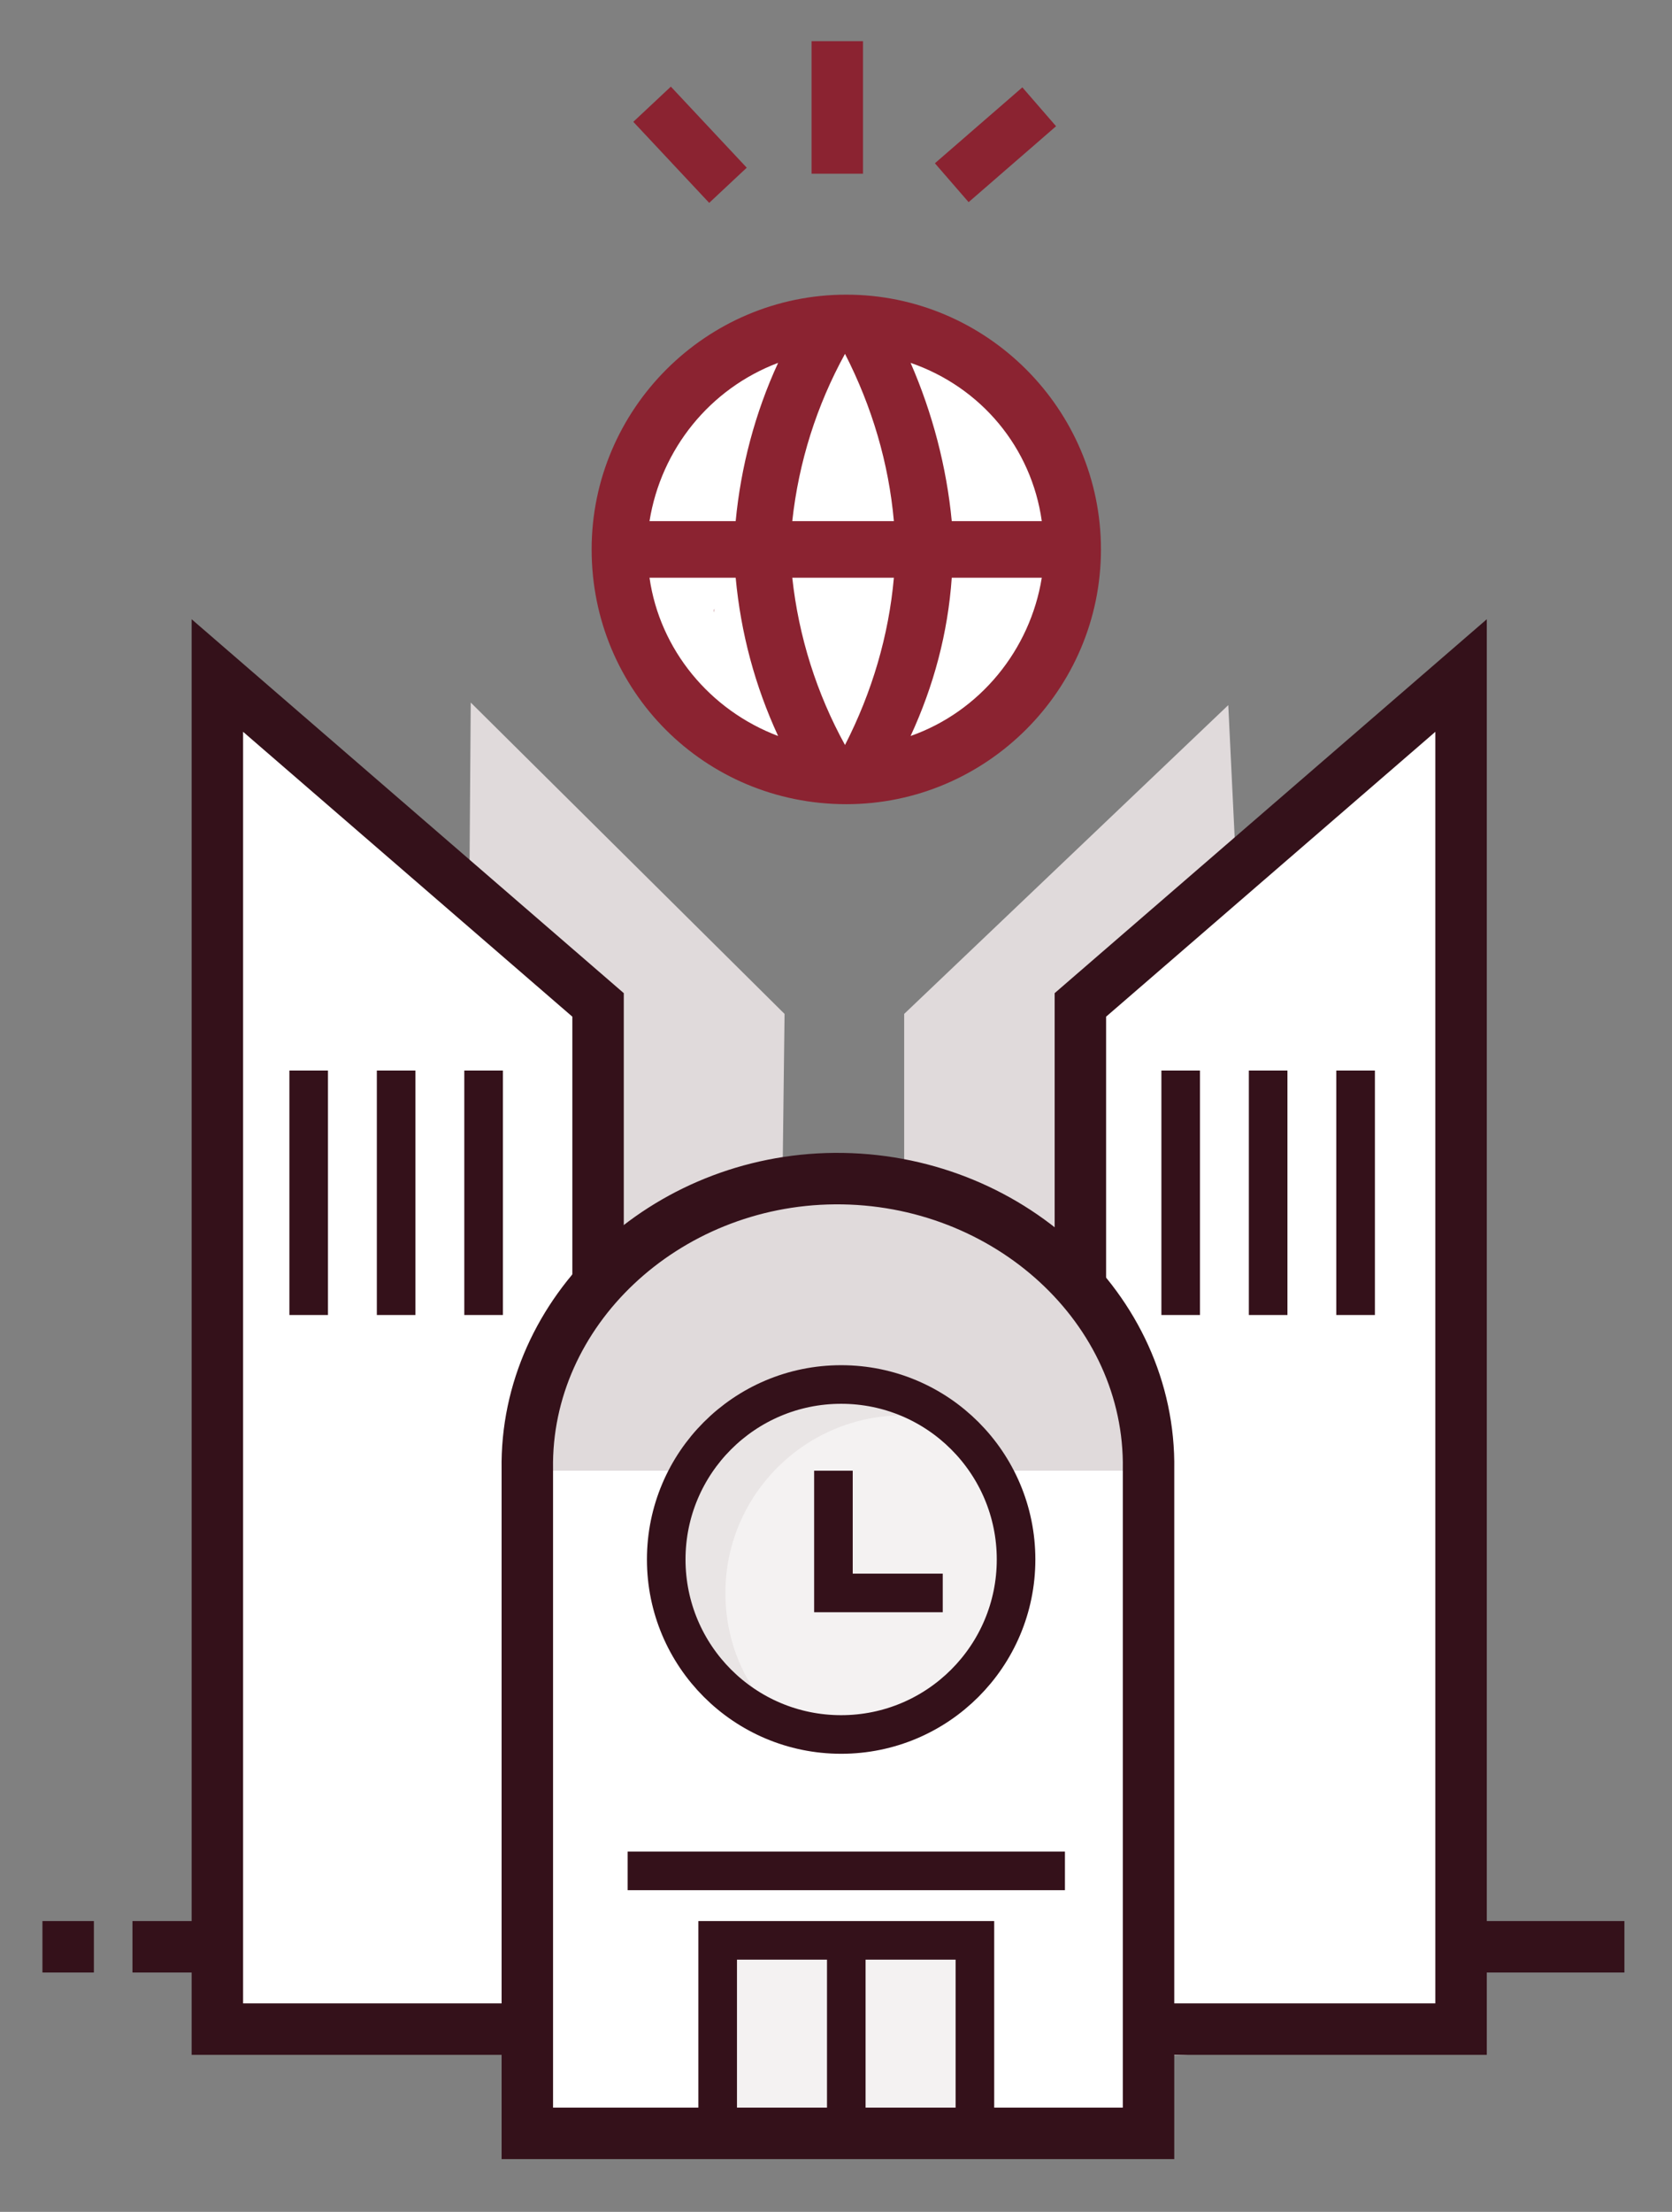 <?xml version="1.0" encoding="utf-8"?>
<!-- Generator: Adobe Illustrator 24.1.1, SVG Export Plug-In . SVG Version: 6.00 Build 0)  -->
<svg version="1.1" id="Layer_1" xmlns="http://www.w3.org/2000/svg" xmlns:xlink="http://www.w3.org/1999/xlink" x="0px" y="0px"
	 viewBox="0 0 130 171.9" style="enable-background:new 0 0 130 171.9;" xml:space="preserve">
<rect x="0" y="0" width="130" height="171.9" fill="#808080" stroke="none"/>
<style type="text/css">
	.st0{fill:#E0DADB;}
	.st1{fill:#FFFFFF;}
	.st2{fill:none;stroke:#34111A;stroke-width:3;stroke-miterlimit:10;}
	.st3{fill:none;stroke:#34111A;stroke-width:4;stroke-miterlimit:10;}
	.st4{fill:none;}
	.st5{fill:#F4F2F2;}
	.st6{fill:#E9E5E5;}
	.st7{fill:#8B2331;}
	.st8{fill:none;stroke:#8B2331;stroke-width:4;stroke-miterlimit:10;}
</style>
<g>
	<g id="Layer_1_1_">
		<polyline class="st0" points="70.3,96 78,94.3 87.3,101.5 87.3,77.6 96.3,69.2 96.2,69.3 95.5,54.8 70.3,78.8 70.3,96.3 		"/>
		<polygon class="st1" points="112.3,159.1 112.9,53.3 85,79.9 83.6,103.7 87.2,109.7 88.4,150.3 88.7,159.8 		"/>
		<line class="st2" x1="91.8" y1="102.2" x2="91.8" y2="83.2"/>
		<line class="st2" x1="98.6" y1="102.2" x2="98.6" y2="83.2"/>
		<line class="st2" x1="105.4" y1="102.2" x2="105.4" y2="83.2"/>
		<polygon class="st3" points="84,157.7 94.5,157.7 113.6,157.7 113.6,52.5 84,78.1 		"/>
		<polygon class="st0" points="60.8,95.1 61,78.8 36.6,54.6 36.5,68.3 46.7,77.6 46.8,101.8 53.4,96.1 		"/>
		<line class="st3" x1="15.3" y1="151.3" x2="10.3" y2="151.3"/>
		<line class="st3" x1="7.3" y1="151.3" x2="3.3" y2="151.3"/>
		<polygon class="st1" points="18.1,157.8 17.5,52 45.4,78.6 46.8,102.4 43.2,108.4 42,149 41.7,158.5 		"/>
		<line class="st2" x1="24" y1="102.2" x2="24" y2="83.2"/>
		<line class="st2" x1="30.8" y1="102.2" x2="30.8" y2="83.2"/>
		<line class="st2" x1="37.6" y1="102.2" x2="37.6" y2="83.2"/>
		<polygon class="st3" points="46.5,157.7 36,157.7 16.9,157.7 16.9,52.5 46.5,78.1 		"/>
		<path class="st4" d="M58.4,133.4c-7.2-4.1-9.7-13.3-5.5-20.5c4.1-7.2,13.3-9.7,20.5-5.5c0.5,0.3,1,0.6,1.5,1"/>
		<rect x="56.4" y="150.3" class="st1" width="19.3" height="15.9"/>
		<path class="st1" d="M89.4,165.8H41.2v-51.6C41,101.9,51.8,91.7,65.1,91.6c13.4-0.1,24.6,10.2,24.4,22.6L89.4,165.8z"/>
		<line class="st2" x1="82.8" y1="145.4" x2="48.8" y2="145.4"/>
		<polygon class="st5" points="75.8,166.1 55.8,166.7 55.8,151.3 75.5,151.3 		"/>
		<polyline class="st2" points="55.8,165.3 55.8,150.8 75.8,150.8 75.8,165.3 		"/>
		<line class="st2" x1="65.8" y1="165.3" x2="65.8" y2="150.3"/>
		<path class="st0" d="M90.1,114.3c-1.3-14-11.7-21.6-24.2-21.6s-22.9,7.6-24.2,21.6H90.1z"/>
		<path class="st3" d="M89.3,165.8H41v-51.6c-0.2-12.3,10.7-22.5,23.9-22.6c13.4-0.1,24.6,10.1,24.4,22.6V165.8z"/>
		<circle class="st1" cx="65.2" cy="120.2" r="13.6"/>
		<circle class="st5" cx="64.9" cy="121.6" r="13.9"/>
		<path class="st6" d="M56.4,123.8c0-7.6,6.2-13.8,13.8-13.8c1.9,0,3.7,0.4,5.4,1.1c-5.5-5.3-14.2-5.1-19.5,0.4s-5.1,14.2,0.4,19.5
			c1.2,1.1,2.6,2,4.1,2.7C57.9,131.1,56.4,127.6,56.4,123.8z"/>
		<polyline class="st2" points="73.3,123.8 64.8,123.8 64.8,114.3 		"/>
		<circle class="st2" cx="65.4" cy="121.2" r="13.6"/>
		<line class="st3" x1="115.3" y1="151.3" x2="126.3" y2="151.3"/>
		<circle class="st1" cx="66.7" cy="43.1" r="17.9"/>
		<path class="st7" d="M55.5,47.6L55.5,47.6C55.5,47.3,55.6,47.2,55.5,47.6z M46,42.7c0-10.9,8.9-19.8,19.8-19.8
			c10.9,0,19.8,8.9,19.8,19.8c0,10.9-8.9,19.8-19.8,19.8C54.8,62.5,46,53.7,46,42.7C46,42.7,46,42.7,46,42.7L46,42.7z M70.8,28.2
			c1.7,3.9,2.8,8.1,3.2,12.3h7C80.2,34.8,76.3,30.1,70.8,28.2z M70.8,57.2c5.4-1.9,9.3-6.7,10.2-12.3h-7
			C73.7,49.2,72.6,53.3,70.8,57.2L70.8,57.2z M61.6,40.5h7.9c-0.4-4.5-1.7-8.9-3.8-13C63.5,31.5,62.1,35.9,61.6,40.5z M61.6,44.9
			c0.5,4.6,1.9,9,4.1,13c2.1-4.1,3.4-8.5,3.8-13L61.6,44.9z M50.5,40.5h6.7c0.4-4.2,1.5-8.4,3.3-12.3C55.2,30.2,51.4,34.9,50.5,40.5
			z M50.5,44.9c0.8,5.6,4.7,10.3,10,12.3c-1.8-3.9-2.9-8-3.3-12.3H50.5z"/>
		<line class="st8" x1="56.6" y1="14.4" x2="50.7" y2="8.1"/>
		<line class="st8" x1="74" y1="14.2" x2="80.8" y2="8.3"/>
		<line class="st8" x1="65.1" y1="13.5" x2="65.1" y2="3.2"/>
	</g>
</g>
</svg>
